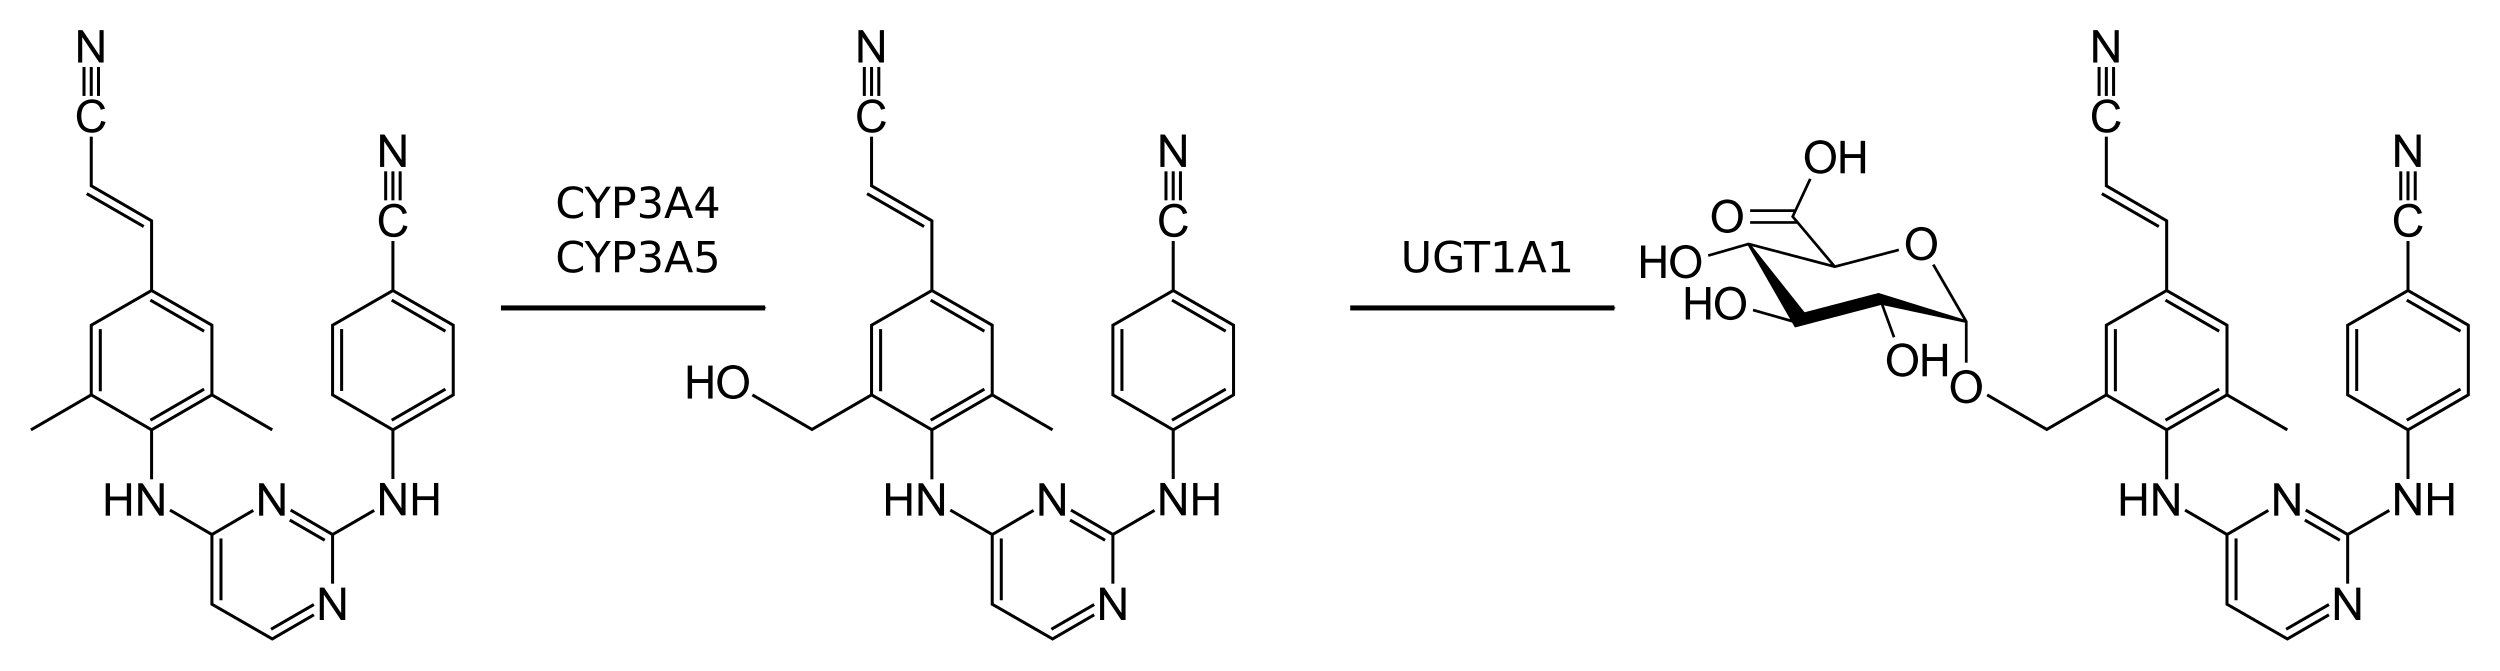 <?xml version="1.0" encoding="UTF-8" standalone="no"?>
<svg
   xmlns:dc="http://purl.org/dc/elements/1.1/"
   xmlns:cc="http://creativecommons.org/ns#"
   xmlns:rdf="http://www.w3.org/1999/02/22-rdf-syntax-ns#"
   xmlns:svg="http://www.w3.org/2000/svg"
   xmlns="http://www.w3.org/2000/svg"
   xmlns:xlink="http://www.w3.org/1999/xlink"
   id="svg879"
   version="1.1"
   height="667.154"
   width="2486.275">
  <defs
     id="defs883"><marker
   style="overflow:visible"
   id="Arrow1Mend"
   refX="0"
   refY="0"
   orient="auto">
  <path
     transform="matrix(-0.4,0,0,-0.4,-4,0)"
     style="fill:#000000;fill-opacity:1;fill-rule:evenodd;stroke:#000000;stroke-width:1pt;stroke-opacity:1"
     d="M 0,0 5,-5 -12.5,0 5,5 Z"
     id="path1236" />
</marker>
<marker
   style="overflow:visible"
   id="Arrow1Lend"
   refX="0"
   refY="0"
   orient="auto">
  <path
     transform="matrix(-0.8,0,0,-0.8,-10,0)"
     style="fill:#000000;fill-opacity:1;fill-rule:evenodd;stroke:#000000;stroke-width:1pt;stroke-opacity:1"
     d="M 0,0 5,-5 -12.5,0 5,5 Z"
     id="path1230" />
</marker>

	
	
	
	
	
	
	
	
	
	
	
	
	
	
	
	
<marker
   orient="auto"
   refY="0"
   refX="0"
   id="Arrow1Mend-9"
   style="overflow:visible">
  <path
     id="path1236-1"
     d="M 0,0 5,-5 -12.5,0 5,5 Z"
     style="fill:#000000;fill-opacity:1;fill-rule:evenodd;stroke:#000000;stroke-width:1pt;stroke-opacity:1"
     transform="matrix(-0.4,0,0,-0.4,-4,0)" />
</marker>
</defs>
  <g
     transform="translate(10.503,11.211)"
     id="g898">
    <path
       d="m 247.187,501.601 v -32.212 h 4.373 l 16.919,25.291 v -25.291 h 4.087 v 32.212 h -4.373 l -16.919,-25.312 v 25.312 z"
       id="N"
       fill="#000000" />
    <path
       d="m 94.599,501.601 v -32.212 h 4.263 v 13.228 h 16.743 v -13.228 h 4.263 v 32.212 h -4.263 V 486.418 H 98.862 v 15.183 z"
       id="H"
       fill="#000000" />
    <use
       height="100%"
       width="100%"
       y="0"
       x="0"
       transform="translate(60.3,103.8)"
       xlink:href="#N"
       id="use862" />
    <path
       d="m 301.65,600.211 -41.4,24 -60,-34.5 v -69.3 m 180,-104.1 -60,-34.8 v -69.3 l 60,-34.5 m 0,138.6 60,-34.8 v -69.3 l -60,-34.5 m -180,103.8 v -69.3 l -60,-34.5 m -60,103.8 v -69.3 l 60,-34.5 m -52.8,-193.5 v -28.8 m -14.4,28.8 v -28.8 m 7.2,28.8 v -28.8 m 52.2,158.7 -56.7,-32.7 m 124.5,200.1 60,34.8 m -180,-34.8 -60,34.8 m 367.2,-228.3 v -28.8 m -14.4,28.8 v -28.8 m 7.2,28.8 v -28.8 m -240,118.5 v -69.3 l -60,-34.8 v -48.9 m 300,153 v -49.2 m -240,237 v -49.2 m -1.2,-129 53.4,30.9 m -103.2,-2.1 v 61.8 m 103.2,-2.1 -53.4,30.9 m 61.2,-25.2 -60,34.8 m -60,-34.8 60,34.8 m 240,48.9 v -48.9 m -1.2,-129 53.4,30.9 m -103.2,-2.1 v 61.5 m 103.2,-1.8 -53.4,30.9 m -178.8,113.7 -41.7,-24.3 m 161.7,24.3 41.4,-24 m -152.4,89.4 v -61.5 m -9,-3.9 41.1,-24 m 17.7,118.2 42.6,-24.6 m -24,-84 34.8,20.1 m -33.9,-30 41.7,24.3 m 0,48.9 v -48.9"
       style="fill:none;stroke:#000000;stroke-width:3"
       id="path864" />
    <use
       height="100%"
       width="100%"
       y="0"
       x="0"
       transform="translate(-120.244)"
       xlink:href="#N"
       id="use866" />
    <use
       height="100%"
       width="100%"
       y="0"
       x="0"
       transform="translate(120.245,-0.3)"
       xlink:href="#N"
       id="use868" />
    <use
       height="100%"
       width="100%"
       y="0"
       x="0"
       transform="translate(305.528,-0.3)"
       xlink:href="#H"
       id="use870" />
    <use
       height="100%"
       width="100%"
       y="0"
       x="0"
       transform="translate(-180,-450.6)"
       xlink:href="#N"
       id="use872" />
    <use
       height="100%"
       width="100%"
       y="0"
       x="0"
       transform="translate(120.3,-346.8)"
       xlink:href="#N"
       id="use874" />
    <path
       d="m 90.174,109.007 4.263,1.077 c -0.894,3.501 -2.501,6.171 -4.823,8.009 -2.322,1.838 -5.16,2.758 -8.514,2.758 -3.472,0 -6.295,-0.707 -8.47,-2.12 -2.175,-1.414 -3.831,-3.461 -4.966,-6.141 -1.135,-2.681 -1.703,-5.559 -1.703,-8.635 -10e-6,-3.354 0.641,-6.28 1.923,-8.778 1.282,-2.498 3.105,-4.394 5.471,-5.691 2.366,-1.296 4.969,-1.945 7.811,-1.945 3.223,4e-5 5.933,0.82 8.13,2.461 2.197,1.641 3.728,3.948 4.592,6.921 l -4.197,0.989 c -0.747,-2.344 -1.831,-4.05 -3.252,-5.12 -1.421,-1.069 -3.208,-1.604 -5.361,-1.604 -2.476,3e-5 -4.545,0.593 -6.207,1.78 -1.663,1.187 -2.831,2.78 -3.505,4.779 -0.674,2 -1.011,4.061 -1.011,6.185 -1e-5,2.739 0.399,5.131 1.198,7.174 0.798,2.043 2.04,3.571 3.724,4.581 1.685,1.011 3.508,1.516 5.471,1.516 2.388,0 4.409,-0.688 6.064,-2.065 1.655,-1.377 2.776,-3.42 3.362,-6.13 z"
       id="C"
       fill="#000000" />
    <use
       height="100%"
       width="100%"
       y="0"
       x="0"
       transform="translate(300.3,103.8)"
       xlink:href="#C"
       id="use877" />
  </g>
  <g
     transform="matrix(1.129,0,0,1.129,1518.38,708.622)"
     id="g1757">
    <polygon
       points="187.1,126.2 187.1,126.2 241.6,111.9 241,109.6 185.3,124.2 150,82.2 150,82.2 149.2,81.2 149.7,80.1 149.7,80.1 164.4,48.7 162.2,47.7 149.5,75 110.3,75 110.3,77.4 148.3,77.4 146.8,80.8 146.4,81.6 147,82.3 149.6,85.4 110.3,85.4 110.3,87.8 151.6,87.8 181.5,123.4 109.2,104.4 109.2,104.4 108.9,104.3 108.6,104.4 73.1,114.6 73.7,116.9 107.3,107.2 107.3,107.3 108.4,107 145.6,171.8 113.2,162.6 112.6,164.9 147.3,174.8 149.8,179.1 225.5,159.3 236,188.2 238.2,187.3 228.1,159.6 299.5,174.9 299.5,175.9 299.5,210.1 301.9,210.1 301.9,175.9 301.9,173.9 301.9,173.6 301.7,173.2 272.7,123.1 270.6,124.3 298.1,171.9 223.4,148.7 158.3,165.7 112.1,107.6 182.6,126.2 184.9,126.8 "
       id="polygon1017"
       transform="translate(86.439,-518.293)" />
    <path
       d="m 340.639,-399.993 c 3.1,1.8 7,1.8 7,1.8 3.9,0 7,-1.8 7,-1.8 3.1,-1.8 4.9,-5.2 4.9,-5.2 1.8,-3.4 1.8,-7.8 1.8,-7.8 0,-4.5 -1.8,-7.8 -1.8,-7.8 -1.8,-3.4 -4.9,-5.2 -4.9,-5.2 -3.1,-1.8 -7,-1.8 -7,-1.8 -3.9,0 -7,1.8 -7,1.8 -3.1,1.8 -4.9,5.2 -4.9,5.2 -1.8,3.4 -1.8,7.8 -1.8,7.8 0,4.4 1.8,7.7 1.8,7.7 1.8,3.4 4.9,5.3 4.9,5.3 z m -1.5,-19.1 c 1.2,-2.7 3.4,-4 3.4,-4 2.2,-1.4 5.1,-1.4 5.1,-1.4 2.9,0 5.1,1.4 5.1,1.4 2.2,1.4 3.4,4 3.4,4 1.2,2.6 1.2,6.2 1.2,6.2 0,3.6 -1.3,6.2 -1.3,6.2 -1.2,2.6 -3.4,4 -3.4,4 -2.2,1.4 -5.1,1.4 -5.1,1.4 -2.8,0 -5,-1.4 -5,-1.4 -2.2,-1.4 -3.5,-4 -3.5,-4 -1.2,-2.6 -1.2,-6.1 -1.2,-6.1 0,-3.7 1.3,-6.3 1.3,-6.3 z"
       id="path1021" />
    <path
       d="m 394.139,-299.993 c -3.1,-1.8 -7,-1.8 -7,-1.8 -3.9,0 -7,1.8 -7,1.8 -3.2,1.8 -4.9,5.2 -4.9,5.2 -1.8,3.4 -1.8,7.8 -1.8,7.8 0,4.4 1.8,7.7 1.8,7.7 1.8,3.4 4.9,5.2 4.9,5.2 3.1,1.8 7.1,1.8 7.1,1.8 3.9,0 7,-1.8 7,-1.8 3.1,-1.8 4.9,-5.2 4.9,-5.2 1.8,-3.4 1.8,-7.8 1.8,-7.8 0,-4.5 -1.8,-7.8 -1.8,-7.8 -1.9,-3.3 -5,-5.1 -5,-5.1 z m 1.5,19.2 c -1.2,2.6 -3.5,4 -3.5,4 -2.2,1.4 -5,1.4 -5,1.4 -2.8,0 -5.1,-1.4 -5.1,-1.4 -2.2,-1.4 -3.4,-4 -3.4,-4 -1.3,-2.6 -1.3,-6.1 -1.3,-6.1 0,-3.6 1.2,-6.2 1.2,-6.2 1.2,-2.7 3.4,-4 3.4,-4 2.2,-1.4 5.1,-1.4 5.1,-1.4 2.9,0 5.1,1.4 5.1,1.4 2.2,1.4 3.4,4 3.4,4 1.2,2.6 1.2,6.2 1.2,6.2 0.1,3.5 -1.1,6.1 -1.1,6.1 z"
       id="path1023" />
    <path
       d="m 337.939,-323.493 c -3.1,-1.8 -7,-1.8 -7,-1.8 -3.9,0 -7,1.8 -7,1.8 -3.1,1.8 -4.9,5.2 -4.9,5.2 -1.8,3.4 -1.8,7.8 -1.8,7.8 0,4.4 1.8,7.7 1.8,7.7 1.8,3.4 4.9,5.2 4.9,5.2 3.1,1.8 7,1.8 7,1.8 3.9,0 7,-1.8 7,-1.8 3.1,-1.8 4.9,-5.2 4.9,-5.2 1.8,-3.4 1.8,-7.8 1.8,-7.8 0,-4.4 -1.8,-7.8 -1.8,-7.8 -1.8,-3.3 -4.9,-5.1 -4.9,-5.1 z m 1.5,19.2 c -1.2,2.6 -3.4,4 -3.4,4 -2.2,1.4 -5.1,1.4 -5.1,1.4 -2.8,0 -5,-1.4 -5,-1.4 -2.2,-1.4 -3.5,-4 -3.5,-4 -1.2,-2.6 -1.2,-6.1 -1.2,-6.1 0,-3.6 1.2,-6.2 1.2,-6.2 1.2,-2.6 3.4,-4 3.4,-4 2.2,-1.4 5.1,-1.4 5.1,-1.4 2.9,0 5.1,1.4 5.1,1.4 2.2,1.4 3.4,4 3.4,4 1.2,2.6 1.2,6.2 1.2,6.2 0,3.5 -1.2,6.1 -1.2,6.1 z"
       id="path1025" />
    <polygon
       points="283.8,222.1 283.8,193.5 280,193.5 280,205.2 266,205.2 266,193.5 262.2,193.5 262.2,222.1 266,222.1 266,208.6 280,208.6 280,222.1 "
       id="polygon1027"
       transform="translate(86.439,-518.293)" />
    <path
       d="m 151.939,-389.293 c 1.8,-3.4 1.8,-7.8 1.8,-7.8 0,-4.5 -1.8,-7.8 -1.8,-7.8 -1.8,-3.4 -4.9,-5.2 -4.9,-5.2 -3.1,-1.8 -7,-1.8 -7,-1.8 -3.9,0 -7,1.8 -7,1.8 -3.2,1.8 -4.9,5.2 -4.9,5.2 -1.8,3.4 -1.8,7.8 -1.8,7.8 0,4.4 1.8,7.7 1.8,7.7 1.8,3.4 4.9,5.2 4.9,5.2 3.2,1.8 7.1,1.8 7.1,1.8 3.9,0 7,-1.8 7,-1.8 3,-1.8 4.8,-5.1 4.8,-5.1 z m -6.9,2.4 c -2.2,1.4 -5,1.4 -5,1.4 -2.8,0 -5,-1.4 -5,-1.4 -2.2,-1.4 -3.5,-4 -3.5,-4 -1.2,-2.6 -1.2,-6.1 -1.2,-6.1 0,-3.6 1.2,-6.2 1.2,-6.2 1.2,-2.7 3.5,-4 3.5,-4 2.2,-1.4 5.1,-1.4 5.1,-1.4 2.9,0 5.1,1.4 5.1,1.4 2.2,1.4 3.5,4 3.5,4 1.2,2.6 1.2,6.2 1.2,6.2 0,3.6 -1.2,6.2 -1.2,6.2 -1.5,2.5 -3.7,3.9 -3.7,3.9 z"
       id="path1029" />
    <polygon
       points="35.8,135.5 35.8,106.9 32,106.9 32,118.6 18,118.6 18,106.9 14.2,106.9 14.2,135.5 18,135.5 18,122 32,122 32,135.5 "
       id="polygon1031"
       transform="translate(86.439,-518.293)" />
    <path
       d="m 169.639,-424.193 c 3.1,1.8 7,1.8 7,1.8 3.9,0 7,-1.8 7,-1.8 3.1,-1.8 4.9,-5.2 4.9,-5.2 1.8,-3.4 1.8,-7.8 1.8,-7.8 0,-4.5 -1.8,-7.8 -1.8,-7.8 -1.8,-3.3 -4.9,-5.2 -4.9,-5.2 -3.1,-1.8 -7,-1.8 -7,-1.8 -3.9,0 -7,1.8 -7,1.8 -3.1,1.8 -4.9,5.2 -4.9,5.2 -1.8,3.4 -1.8,7.8 -1.8,7.8 0,4.3 1.8,7.7 1.8,7.7 1.8,3.5 4.9,5.3 4.9,5.3 z m -1.5,-19.1 c 1.2,-2.6 3.4,-4 3.4,-4 2.2,-1.4 5.1,-1.4 5.1,-1.4 2.9,0 5.1,1.4 5.1,1.4 2.2,1.4 3.4,4 3.4,4 1.2,2.6 1.2,6.2 1.2,6.2 0,3.6 -1.3,6.2 -1.3,6.2 -1.2,2.6 -3.4,4 -3.4,4 -2.2,1.4 -5.1,1.4 -5.1,1.4 -2.8,0 -5,-1.4 -5,-1.4 -2.2,-1.4 -3.5,-4 -3.5,-4 -1.2,-2.6 -1.2,-6.1 -1.2,-6.1 0,-3.6 1.3,-6.3 1.3,-6.3 z"
       id="path1033" />
    <path
       d="m 251.539,-476.393 c 3.2,1.8 7.1,1.8 7.1,1.8 3.9,0 7,-1.8 7,-1.8 3.1,-1.8 4.9,-5.2 4.9,-5.2 1.8,-3.4 1.8,-7.8 1.8,-7.8 0,-4.5 -1.8,-7.8 -1.8,-7.8 -1.8,-3.3 -4.9,-5.2 -4.9,-5.2 -3.1,-1.8 -7,-1.8 -7,-1.8 -3.9,0 -7,1.8 -7,1.8 -3.2,1.8 -4.9,5.2 -4.9,5.2 -1.8,3.4 -1.8,7.8 -1.8,7.8 0,4.3 1.8,7.7 1.8,7.7 1.7,3.5 4.8,5.3 4.8,5.3 z m -1.5,-19.1 c 1.2,-2.6 3.5,-4 3.5,-4 2.2,-1.4 5.1,-1.4 5.1,-1.4 2.9,0 5.1,1.4 5.1,1.4 2.2,1.4 3.5,4 3.5,4 1.2,2.6 1.2,6.2 1.2,6.2 0,3.6 -1.2,6.2 -1.2,6.2 -1.2,2.6 -3.5,4 -3.5,4 -2.2,1.4 -5,1.4 -5,1.4 -2.8,0 -5,-1.4 -5,-1.4 -2.2,-1.4 -3.5,-4 -3.5,-4 -1.2,-2.6 -1.2,-6.1 -1.2,-6.1 -0.2,-3.6 1,-6.3 1,-6.3 z"
       id="path1035" />
    <polygon
       points="189.9,14.7 189.9,43.3 193.7,43.3 193.7,29.8 207.7,29.8 207.7,43.3 211.6,43.3 211.6,14.7 207.7,14.7 207.7,26.4 193.7,26.4 193.7,14.7 "
       id="polygon1037"
       transform="translate(86.439,-518.293)" />
    <path
       d="m 186.439,-373.393 c -3.1,-1.8 -7,-1.8 -7,-1.8 -3.9,0 -7,1.8 -7,1.8 -3.1,1.8 -4.9,5.2 -4.9,5.2 -1.8,3.4 -1.8,7.8 -1.8,7.8 0,4.4 1.8,7.7 1.8,7.7 1.8,3.4 4.9,5.2 4.9,5.2 3.1,1.8 7,1.8 7,1.8 3.9,0 7,-1.8 7,-1.8 3.1,-1.8 4.9,-5.2 4.9,-5.2 1.8,-3.4 1.8,-7.8 1.8,-7.8 0,-4.5 -1.8,-7.8 -1.8,-7.8 -1.7,-3.3 -4.9,-5.1 -4.9,-5.1 z m 1.6,19.2 c -1.3,2.6 -3.5,4 -3.5,4 -2.2,1.4 -5.1,1.4 -5.1,1.4 -2.8,0 -5,-1.4 -5,-1.4 -2.2,-1.4 -3.5,-4 -3.5,-4 -1.2,-2.6 -1.2,-6.1 -1.2,-6.1 0,-3.6 1.2,-6.2 1.2,-6.2 1.2,-2.6 3.4,-4 3.4,-4 2.2,-1.4 5.1,-1.4 5.1,-1.4 2.9,0 5.1,1.4 5.1,1.4 2.2,1.4 3.4,4 3.4,4 1.2,2.6 1.2,6.2 1.2,6.2 0.1,3.5 -1.1,6.1 -1.1,6.1 z"
       id="path1039" />
    <polygon
       points="75.3,172.1 75.3,143.5 71.5,143.5 71.5,155.3 57.4,155.3 57.4,143.5 53.6,143.5 53.6,172.1 57.4,172.1 57.4,158.7 71.5,158.7 71.5,172.1 "
       id="polygon1041"
       transform="translate(86.439,-518.293)" />
  </g>
  <g
     transform="translate(857.56,11.941)"
     id="g1223">
    <path
       fill="#000000"
       id="N-6"
       d="m 176.154,500.871 v -32.212 h 4.373 l 16.919,25.291 v -25.291 h 4.087 v 32.212 h -4.373 l -16.919,-25.312 v 25.312 z" />
    <path
       fill="#000000"
       id="H-0"
       d="m 23.566,500.871 v -32.212 h 4.263 v 13.228 h 16.743 v -13.228 h 4.263 v 32.212 h -4.263 v -15.183 h -16.743 v 15.183 z" />
    <use
       height="100%"
       width="100%"
       y="0"
       x="0"
       id="use862-3"
       xlink:href="#N-6"
       transform="translate(60.3,103.8)" />
    <path
       id="path864-9"
       style="fill:none;stroke:#000000;stroke-width:3"
       d="m 230.617,599.481 -41.4,24 -60,-34.5 v -69.3 m 180,-104.1 -60,-34.8 v -69.3 l 60,-34.5 m 0,138.6 60,-34.8 v -69.3 l -60,-34.5 m -180,103.8 v -69.3 l -60,-34.5 m -60,103.8 v -69.3 l 60,-34.5 m -52.8,-193.5 v -28.8 m -14.4,28.8 v -28.8 m 7.2,28.8 v -28.8 m 52.2,158.7 -56.7,-32.7 m 124.5,200.1 60,34.8 m -180,-34.8 -60,34.8 m 367.2,-228.3 v -28.8 m -14.4,28.8 v -28.8 m 7.2,28.8 v -28.8 m -240,118.5 v -69.3 l -60,-34.8 v -48.9 m 300,153 v -49.2 m -240,237 v -49.2 m -1.2,-129 53.4,30.9 m -103.2,-2.1 v 61.8 m 103.2,-2.1 -53.4,30.9 m 61.2,-25.2 -60,34.8 m -60,-34.8 60,34.8 m 240,48.9 v -48.9 m -1.2,-129 53.4,30.9 m -103.2,-2.1 v 61.5 m 103.2,-1.8 -53.4,30.9 m -178.8,113.7 -41.7,-24.3 m 161.7,24.3 41.4,-24 m -152.4,89.4 v -61.5 m -9,-3.9 41.1,-24 m 17.7,118.2 42.6,-24.6 m -24,-84 34.8,20.1 m -33.9,-30 41.7,24.3 m 0,48.9 v -48.9" />
    <use
       height="100%"
       width="100%"
       y="0"
       x="0"
       id="use866-1"
       xlink:href="#N-6"
       transform="translate(-120.244)" />
    <use
       height="100%"
       width="100%"
       y="0"
       x="0"
       id="use868-2"
       xlink:href="#N-6"
       transform="translate(120.245,-0.3)" />
    <use
       height="100%"
       width="100%"
       y="0"
       x="0"
       id="use870-5"
       xlink:href="#H-0"
       transform="translate(305.528,-0.3)" />
    <use
       height="100%"
       width="100%"
       y="0"
       x="0"
       id="use872-3"
       xlink:href="#N-6"
       transform="translate(-180,-450.6)" />
    <use
       height="100%"
       width="100%"
       y="0"
       x="0"
       id="use874-6"
       xlink:href="#N-6"
       transform="translate(120.3,-346.8)" />
    <path
       fill="#000000"
       id="C-4"
       d="m 19.141,108.277 4.263,1.077 c -0.894,3.501 -2.501,6.171 -4.823,8.009 -2.322,1.838 -5.16,2.758 -8.514,2.758 -3.472,0 -6.295,-0.707 -8.47,-2.12 -2.175,-1.414 -3.831,-3.461 -4.966,-6.141 -1.135,-2.681 -1.703,-5.559 -1.703,-8.635 -10e-6,-3.354 0.641,-6.28 1.923,-8.778 1.282,-2.498 3.105,-4.394 5.471,-5.691 2.366,-1.296 4.969,-1.945 7.811,-1.945 3.223,4e-5 5.933,0.82 8.13,2.461 2.197,1.641 3.728,3.948 4.592,6.921 l -4.197,0.989 c -0.747,-2.344 -1.831,-4.05 -3.252,-5.12 -1.421,-1.069 -3.208,-1.604 -5.361,-1.604 -2.476,3e-5 -4.545,0.593 -6.207,1.78 -1.663,1.187 -2.831,2.78 -3.505,4.779 -0.674,2 -1.011,4.061 -1.011,6.185 -1e-5,2.739 0.399,5.131 1.198,7.174 0.798,2.043 2.04,3.571 3.724,4.581 1.685,1.011 3.508,1.516 5.471,1.516 2.388,0 4.409,-0.688 6.064,-2.065 1.655,-1.377 2.776,-3.42 3.362,-6.13 z" />
    <use
       height="100%"
       width="100%"
       y="0"
       x="0"
       id="use877-4"
       xlink:href="#C-4"
       transform="translate(300.3,103.8)" />
    <path
       style="stroke-width:1.147"
       id="path1029-2"
       d="m -114.805,376.992 c 2.065,-3.9 2.065,-8.948 2.065,-8.948 0,-5.162 -2.065,-8.948 -2.065,-8.948 -2.065,-3.9 -5.621,-5.965 -5.621,-5.965 -3.556,-2.065 -8.03,-2.065 -8.03,-2.065 -4.474,0 -8.03,2.065 -8.03,2.065 -3.671,2.065 -5.621,5.965 -5.621,5.965 -2.065,3.9 -2.065,8.948 -2.065,8.948 0,5.047 2.065,8.833 2.065,8.833 2.065,3.9 5.621,5.965 5.621,5.965 3.671,2.065 8.145,2.065 8.145,2.065 4.474,0 8.03,-2.065 8.03,-2.065 3.441,-2.065 5.506,-5.85 5.506,-5.85 z m -7.915,2.753 c -2.524,1.606 -5.736,1.606 -5.736,1.606 -3.212,0 -5.736,-1.606 -5.736,-1.606 -2.524,-1.606 -4.015,-4.589 -4.015,-4.589 -1.377,-2.983 -1.377,-6.997 -1.377,-6.997 0,-4.13 1.377,-7.112 1.377,-7.112 1.377,-3.097 4.015,-4.589 4.015,-4.589 2.524,-1.606 5.85,-1.606 5.85,-1.606 3.327,0 5.85,1.606 5.85,1.606 2.524,1.606 4.015,4.589 4.015,4.589 1.377,2.983 1.377,7.112 1.377,7.112 0,4.13 -1.377,7.112 -1.377,7.112 -1.721,2.868 -4.244,4.474 -4.244,4.474 z" />
    <polygon
       transform="matrix(1.147,0,0,1.147,-189.942,229.013)"
       id="polygon1031-6"
       points="35.8,106.9 32,106.9 32,118.6 18,118.6 18,106.9 14.2,106.9 14.2,135.5 18,135.5 18,122 32,122 32,135.5 35.8,135.5 " />
    <path
       d="m -109.301,380.795 60,34.8"
       style="fill:none;stroke:#000000;stroke-width:3"
       id="path864-9-1" />
  </g>
  <path
     id="path1225"
     d="M 498.201,306.251 H 760.912"
     style="fill:none;fill-rule:evenodd;stroke:#000000;stroke-width:5;stroke-linecap:butt;stroke-linejoin:miter;stroke-miterlimit:4;stroke-dasharray:none;stroke-opacity:1;marker-end:url(#Arrow1Mend)" />
  <g
     transform="translate(851.824,150.483)"
     style="font-style:normal;font-variant:normal;font-weight:normal;font-stretch:normal;font-size:16px;line-height:125%;font-family:'Gentium Basic';-inkscape-font-specification:'Gentium Basic';letter-spacing:0px;word-spacing:0px;fill:#000000;fill-opacity:1;stroke:none;stroke-width:1px;stroke-linecap:butt;stroke-linejoin:miter;stroke-opacity:1"
     id="text1525"
     aria-label="CYP3A4

CYP3A5">
    <path
       id="path1535"
       style="font-style:normal;font-variant:normal;font-weight:normal;font-stretch:normal;font-size:42.667px;font-family:sans-serif;-inkscape-font-specification:sans-serif"
       d="m -272.06,37.583 v 4.438 q -2.125,-1.979 -4.542,-2.958 -2.396,-0.979 -5.104,-0.979 -5.333,0 -8.167,3.271 -2.833,3.25 -2.833,9.417 0,6.146 2.833,9.417 2.833,3.25 8.167,3.25 2.708,0 5.104,-0.979 2.417,-0.979 4.542,-2.958 v 4.396 q -2.208,1.5 -4.688,2.25 -2.458,0.75 -5.208,0.75 -7.062,0 -11.125,-4.313 -4.063,-4.333 -4.063,-11.813 0,-7.5 4.063,-11.813 4.062,-4.333 11.125,-4.333 2.792,0 5.25,0.75 2.479,0.729 4.646,2.208 z" />
    <path
       id="path1537"
       style="font-style:normal;font-variant:normal;font-weight:normal;font-stretch:normal;font-size:42.667px;font-family:sans-serif;-inkscape-font-specification:sans-serif"
       d="m -270.539,35.187 h 4.521 l 8.625,12.792 8.563,-12.792 h 4.521 l -11,16.292 v 14.813 h -4.229 V 51.479 Z" />
    <path
       id="path1539"
       style="font-style:normal;font-variant:normal;font-weight:normal;font-stretch:normal;font-size:42.667px;font-family:sans-serif;-inkscape-font-specification:sans-serif"
       d="m -235.977,38.646 v 11.688 h 5.292 q 2.938,0 4.542,-1.521 1.604,-1.521 1.604,-4.333 0,-2.792 -1.604,-4.313 -1.604,-1.521 -4.542,-1.521 z m -4.208,-3.458 h 9.5 q 5.229,0 7.896,2.375 2.688,2.354 2.688,6.917 0,4.604 -2.688,6.958 -2.667,2.354 -7.896,2.354 h -5.292 v 12.5 h -4.208 z" />
    <path
       id="path1541"
       style="font-style:normal;font-variant:normal;font-weight:normal;font-stretch:normal;font-size:42.667px;font-family:sans-serif;-inkscape-font-specification:sans-serif"
       d="m -201.31,49.521 q 3.021,0.646 4.708,2.688 1.708,2.042 1.708,5.042 0,4.604 -3.167,7.125 -3.167,2.521 -9,2.521 -1.958,0 -4.042,-0.396 -2.062,-0.375 -4.271,-1.146 v -4.063 q 1.75,1.021 3.833,1.542 2.083,0.521 4.354,0.521 3.958,0 6.021,-1.563 2.083,-1.563 2.083,-4.542 0,-2.75 -1.938,-4.292 -1.917,-1.563 -5.354,-1.563 h -3.625 v -3.458 h 3.792 q 3.104,0 4.75,-1.229 1.646,-1.25 1.646,-3.583 0,-2.396 -1.708,-3.667 -1.688,-1.292 -4.854,-1.292 -1.729,0 -3.708,0.375 -1.979,0.375 -4.354,1.167 v -3.75 q 2.396,-0.667 4.479,-1 2.104,-0.333 3.958,-0.333 4.792,0 7.583,2.188 2.792,2.167 2.792,5.875 0,2.583 -1.479,4.375 -1.479,1.771 -4.208,2.458 z" />
    <path
       id="path1543"
       style="font-style:normal;font-variant:normal;font-weight:normal;font-stretch:normal;font-size:42.667px;font-family:sans-serif;-inkscape-font-specification:sans-serif"
       d="m -176.872,39.333 -5.708,15.479 h 11.438 z m -2.375,-4.146 h 4.771 l 11.854,31.104 h -4.375 l -2.833,-7.979 h -14.021 l -2.833,7.979 h -4.438 z" />
    <path
       id="path1545"
       style="font-style:normal;font-variant:normal;font-weight:normal;font-stretch:normal;font-size:42.667px;font-family:sans-serif;-inkscape-font-specification:sans-serif"
       d="m -146.164,38.854 -10.625,16.604 h 10.625 z m -1.104,-3.667 h 5.292 v 20.271 h 4.438 v 3.5 h -4.438 v 7.333 h -4.188 v -7.333 h -14.042 v -4.063 z" />
    <path
       id="path1547"
       style="font-style:normal;font-variant:normal;font-weight:normal;font-stretch:normal;font-size:42.667px;font-family:sans-serif;-inkscape-font-specification:sans-serif"
       d="m -272.06,91.581 v 4.438 q -2.125,-1.979 -4.542,-2.958 -2.396,-0.979 -5.104,-0.979 -5.333,0 -8.167,3.271 -2.833,3.25 -2.833,9.417 0,6.146 2.833,9.417 2.833,3.25 8.167,3.25 2.708,0 5.104,-0.979 2.417,-0.979 4.542,-2.958 v 4.396 q -2.208,1.5 -4.688,2.25 -2.458,0.75 -5.208,0.75 -7.062,0 -11.125,-4.312 -4.063,-4.333 -4.063,-11.813 0,-7.5 4.063,-11.813 4.062,-4.333 11.125,-4.333 2.792,0 5.25,0.75 2.479,0.729 4.646,2.208 z" />
    <path
       id="path1549"
       style="font-style:normal;font-variant:normal;font-weight:normal;font-stretch:normal;font-size:42.667px;font-family:sans-serif;-inkscape-font-specification:sans-serif"
       d="m -270.539,89.185 h 4.521 l 8.625,12.792 8.563,-12.792 h 4.521 l -11,16.292 v 14.813 h -4.229 v -14.813 z" />
    <path
       id="path1551"
       style="font-style:normal;font-variant:normal;font-weight:normal;font-stretch:normal;font-size:42.667px;font-family:sans-serif;-inkscape-font-specification:sans-serif"
       d="m -235.977,92.643 v 11.688 h 5.292 q 2.938,0 4.542,-1.521 1.604,-1.521 1.604,-4.333 0,-2.792 -1.604,-4.313 -1.604,-1.521 -4.542,-1.521 z m -4.208,-3.458 h 9.5 q 5.229,0 7.896,2.375 2.688,2.354 2.688,6.917 0,4.604 -2.688,6.958 -2.667,2.354 -7.896,2.354 h -5.292 v 12.5 h -4.208 z" />
    <path
       id="path1553"
       style="font-style:normal;font-variant:normal;font-weight:normal;font-stretch:normal;font-size:42.667px;font-family:sans-serif;-inkscape-font-specification:sans-serif"
       d="m -201.31,103.518 q 3.021,0.646 4.708,2.688 1.708,2.042 1.708,5.042 0,4.604 -3.167,7.125 -3.167,2.521 -9,2.521 -1.958,0 -4.042,-0.396 -2.062,-0.375 -4.271,-1.146 v -4.062 q 1.75,1.021 3.833,1.542 2.083,0.521 4.354,0.521 3.958,0 6.021,-1.562 2.083,-1.562 2.083,-4.542 0,-2.75 -1.938,-4.292 -1.917,-1.562 -5.354,-1.562 h -3.625 v -3.458 h 3.792 q 3.104,0 4.75,-1.229 1.646,-1.25 1.646,-3.583 0,-2.396 -1.708,-3.667 -1.688,-1.292 -4.854,-1.292 -1.729,0 -3.708,0.375 -1.979,0.375 -4.354,1.167 v -3.75 q 2.396,-0.667 4.479,-1 2.104,-0.333 3.958,-0.333 4.792,0 7.583,2.188 2.792,2.167 2.792,5.875 0,2.583 -1.479,4.375 -1.479,1.771 -4.208,2.458 z" />
    <path
       id="path1555"
       style="font-style:normal;font-variant:normal;font-weight:normal;font-stretch:normal;font-size:42.667px;font-family:sans-serif;-inkscape-font-specification:sans-serif"
       d="m -176.872,93.331 -5.708,15.479 h 11.438 z m -2.375,-4.146 h 4.771 l 11.854,31.104 h -4.375 l -2.833,-7.979 h -14.021 l -2.833,7.979 h -4.438 z" />
    <path
       id="path1557"
       style="font-style:normal;font-variant:normal;font-weight:normal;font-stretch:normal;font-size:42.667px;font-family:sans-serif;-inkscape-font-specification:sans-serif"
       d="m -157.685,89.185 h 16.521 v 3.542 h -12.667 v 7.625 q 0.917,-0.312 1.833,-0.458 0.917,-0.167 1.833,-0.167 5.208,0 8.25,2.854 3.042,2.854 3.042,7.729 0,5.021 -3.125,7.813 -3.125,2.771 -8.813,2.771 -1.958,0 -4,-0.333 -2.021,-0.333 -4.188,-1 V 115.331 q 1.875,1.021 3.875,1.521 2,0.5 4.229,0.5 3.604,0 5.708,-1.896 2.104,-1.896 2.104,-5.146 0,-3.25 -2.104,-5.146 -2.104,-1.896 -5.708,-1.896 -1.688,0 -3.375,0.375 -1.667,0.375 -3.417,1.167 z" />
  </g>
  <path
     fill="#000000"
     id="N-6-2"
     d="M 2261.711,512.812 V 480.6 h 4.373 l 16.919,25.291 V 480.6 h 4.087 v 32.212 h -4.372 l -16.919,-25.312 v 25.312 z" />
  <path
     fill="#000000"
     id="H-0-8"
     d="M 2109.123,512.812 V 480.6 h 4.263 v 13.228 h 16.743 V 480.6 h 4.263 v 32.212 h -4.263 V 497.629 h -16.743 v 15.183 z" />
  <use
     height="100%"
     width="100%"
     y="0"
     x="0"
     id="use862-3-8"
     xlink:href="#N-6-2"
     transform="translate(60.3,103.8)" />
  <path
     id="path864-9-0"
     style="fill:none;stroke:#000000;stroke-width:3"
     d="m 2316.175,611.422 -41.4,24 -60,-34.5 v -69.3 m 180,-104.1 -60,-34.8 v -69.3 l 60,-34.5 m 0,138.6 60,-34.8 v -69.3 l -60,-34.5 m -180,103.8 v -69.3 l -60,-34.5 m -60,103.8 v -69.3 l 60,-34.5 m -52.8,-193.5 v -28.8 m -14.4,28.8 v -28.8 m 7.2,28.8 v -28.8 m 52.2,158.7 -56.7,-32.7 m 124.5,200.1 60,34.8 m -180,-34.8 -60,34.8 m 367.2,-228.3 v -28.8 m -14.4,28.8 v -28.8 m 7.2,28.8 v -28.8 m -240,118.5 v -69.3 l -60,-34.8 v -48.9 m 300,153 v -49.2 m -240,237 v -49.2 m -1.2,-129 53.4,30.9 m -103.2,-2.1 v 61.8 m 103.2,-2.1 -53.4,30.9 m 61.2,-25.2 -60,34.8 m -60,-34.8 60,34.8 m 240,48.9 v -48.9 m -1.2,-129 53.4,30.9 m -103.2,-2.1 v 61.5 m 103.2,-1.8 -53.4,30.9 m -178.8,113.7 -41.7,-24.3 m 161.7,24.3 41.4,-24 m -152.4,89.4 v -61.5 m -9,-3.9 41.1,-24 m 17.7,118.2 42.6,-24.6 m -24,-84 34.8,20.1 m -33.9,-30 41.7,24.3 m 0,48.9 v -48.9" />
  <use
     height="100%"
     width="100%"
     y="0"
     x="0"
     id="use866-1-6"
     xlink:href="#N-6-2"
     transform="translate(-120.244)" />
  <use
     height="100%"
     width="100%"
     y="0"
     x="0"
     id="use868-2-9"
     xlink:href="#N-6-2"
     transform="translate(120.245,-0.3)" />
  <use
     height="100%"
     width="100%"
     y="0"
     x="0"
     id="use870-5-3"
     xlink:href="#H-0-8"
     transform="translate(305.528,-0.3)" />
  <use
     height="100%"
     width="100%"
     y="0"
     x="0"
     id="use872-3-6"
     xlink:href="#N-6-2"
     transform="translate(-180,-450.6)" />
  <use
     height="100%"
     width="100%"
     y="0"
     x="0"
     id="use874-6-4"
     xlink:href="#N-6-2"
     transform="translate(120.3,-346.8)" />
  <path
     fill="#000000"
     id="C-4-1"
     d="m 2104.699,120.218 4.263,1.077 c -0.894,3.501 -2.501,6.171 -4.823,8.009 -2.322,1.838 -5.16,2.758 -8.514,2.758 -3.472,0 -6.295,-0.707 -8.47,-2.12 -2.175,-1.414 -3.831,-3.461 -4.966,-6.141 -1.135,-2.681 -1.703,-5.559 -1.703,-8.635 0,-3.354 0.641,-6.28 1.923,-8.778 1.282,-2.498 3.106,-4.394 5.471,-5.691 2.366,-1.296 4.97,-1.945 7.811,-1.945 3.223,4e-5 5.933,0.82 8.13,2.461 2.197,1.641 3.728,3.948 4.592,6.921 l -4.197,0.989 c -0.747,-2.344 -1.831,-4.05 -3.252,-5.12 -1.421,-1.069 -3.208,-1.604 -5.361,-1.604 -2.476,3e-5 -4.545,0.593 -6.207,1.78 -1.663,1.187 -2.831,2.78 -3.505,4.779 -0.674,2 -1.011,4.061 -1.011,6.185 0,2.739 0.399,5.131 1.198,7.174 0.798,2.043 2.04,3.571 3.724,4.581 1.685,1.011 3.508,1.516 5.471,1.516 2.388,0 4.409,-0.688 6.064,-2.065 1.655,-1.377 2.776,-3.42 3.362,-6.13 z" />
  <use
     height="100%"
     width="100%"
     y="0"
     x="0"
     id="use877-4-1"
     xlink:href="#C-4-1"
     transform="translate(300.3,103.8)" />
  <path
     d="m 1976.256,392.736 60,34.8"
     style="fill:none;stroke:#000000;stroke-width:3"
     id="path864-9-1-7" />
  <path
     style="fill:none;fill-rule:evenodd;stroke:#000000;stroke-width:5;stroke-linecap:butt;stroke-linejoin:miter;stroke-miterlimit:4;stroke-dasharray:none;stroke-opacity:1;marker-end:url(#Arrow1Mend-9)"
     d="m 1342.807,306.251 h 262.711"
     id="path1225-2" />
  <g
     transform="translate(816.615,138.827)"
     style="font-size:16px;line-height:125%;font-family:sans-serif;-inkscape-font-specification:sans-serif;letter-spacing:0px;word-spacing:0px;fill:#000000;fill-opacity:1;stroke:none;stroke-width:1px;stroke-linecap:butt;stroke-linejoin:miter;stroke-opacity:1"
     id="text1712"
     aria-label="UGT1A1">
    <path
       id="path1714"
       style="font-size:42.667px;fill:#000000;fill-opacity:1;stroke:none"
       d="m 580.099,100.841 h 4.229 v 18.896 q 0,5 1.812,7.208 1.812,2.188 5.875,2.188 4.042,0 5.854,-2.188 1.812,-2.208 1.812,-7.208 v -18.896 h 4.229 v 19.417 q 0,6.083 -3.021,9.188 -3,3.104 -8.875,3.104 -5.896,0 -8.917,-3.104 -3,-3.104 -3,-9.188 z" />
    <path
       id="path1716"
       style="font-size:42.667px;fill:#000000;fill-opacity:1;stroke:none"
       d="m 633.036,127.507 v -8.354 h -6.875 v -3.458 h 11.042 v 13.354 q -2.438,1.729 -5.375,2.625 -2.938,0.875 -6.271,0.875 -7.292,0 -11.417,-4.25 -4.104,-4.271 -4.104,-11.875 0,-7.625 4.104,-11.875 4.125,-4.271 11.417,-4.271 3.042,0 5.771,0.75 2.75,0.75 5.062,2.208 v 4.479 q -2.333,-1.979 -4.958,-2.979 -2.625,-1 -5.521,-1 -5.708,0 -8.583,3.188 -2.854,3.188 -2.854,9.5 0,6.292 2.854,9.479 2.875,3.188 8.583,3.188 2.229,0 3.979,-0.375 1.75,-0.396 3.146,-1.208 z" />
    <path
       id="path1718"
       style="font-size:42.667px;fill:#000000;fill-opacity:1;stroke:none"
       d="m 639.099,100.841 h 26.313 v 3.542 h -11.042 v 27.563 h -4.229 V 104.382 H 639.099 Z" />
    <path
       id="path1720"
       style="font-size:42.667px;fill:#000000;fill-opacity:1;stroke:none"
       d="m 670.599,128.403 h 6.875 v -23.729 l -7.479,1.5 v -3.833 l 7.438,-1.5 h 4.208 v 27.563 h 6.875 v 3.542 h -17.917 z" />
    <path
       id="path1722"
       style="font-size:42.667px;fill:#000000;fill-opacity:1;stroke:none"
       d="m 707.057,104.986 -5.708,15.479 h 11.438 z m -2.375,-4.146 h 4.771 l 11.854,31.104 h -4.375 l -2.833,-7.979 h -14.021 l -2.833,7.979 h -4.438 z" />
    <path
       id="path1724"
       style="font-size:42.667px;fill:#000000;fill-opacity:1;stroke:none"
       d="m 726.932,128.403 h 6.875 v -23.729 l -7.479,1.5 v -3.833 l 7.438,-1.5 h 4.208 v 27.563 h 6.875 v 3.542 H 726.932 Z" />
  </g>
</svg>
